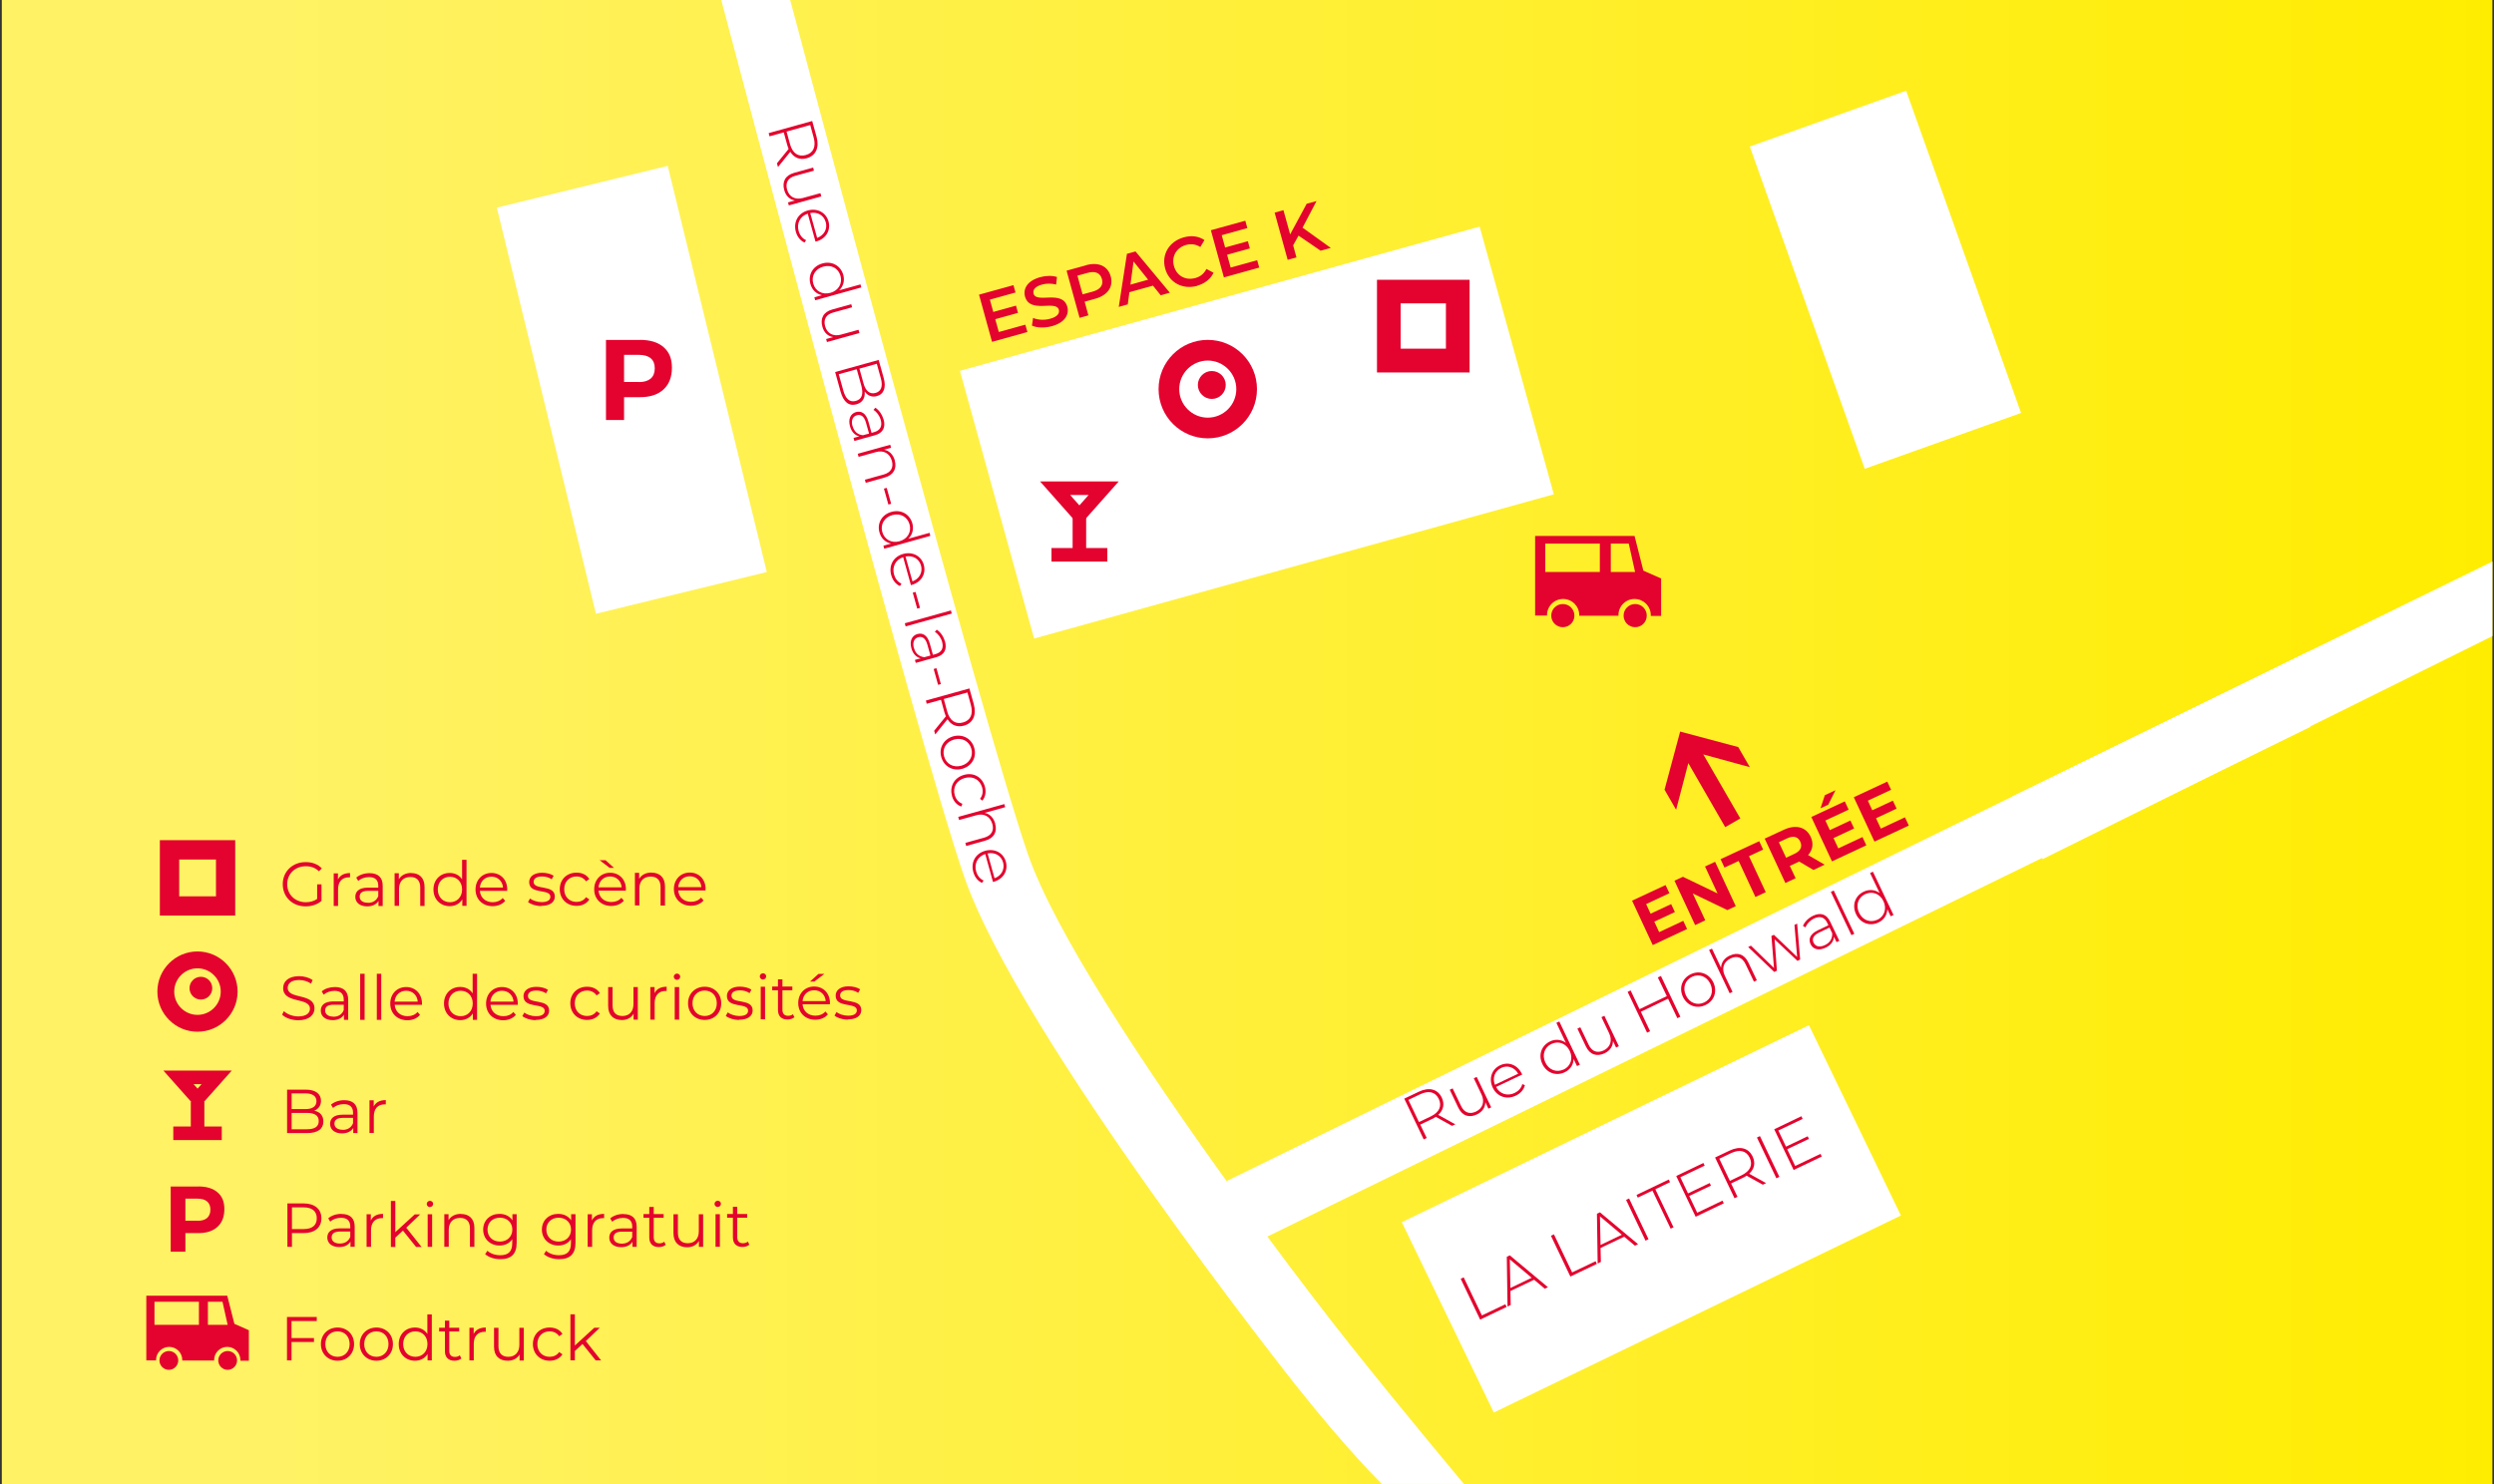 <svg width="729" height="434" viewBox="0 0 729 434" fill="none" xmlns="http://www.w3.org/2000/svg">
<rect x="0" y="0" width="729" height="434" fill="#333333" stroke="none"/>
<g clip-path="url(#clip0_280_55)">
<path d="M728.529 0H0.529V434H728.529V0Z" fill="url(#paint0_linear_280_55)"/>
<path d="M557.168 26.523L511.468 42.848L545.061 137.067L590.761 120.743L557.168 26.523Z" fill="white"/>
<path d="M195.178 48.498L145.222 60.706L174.187 179.456L224.143 167.248L195.178 48.498Z" fill="white"/>
<path d="M528.753 299.749L409.754 357.355L436.642 413.003L555.641 355.397L528.753 299.749Z" fill="white"/>
<path d="M370.406 361.571L675.293 212.539V190.251L358.532 345.331C334.603 312.095 308.286 272.418 300.461 249.737C286.895 210.453 231.513 2.087 230.969 0H210.817C213.113 8.589 267.981 216.229 281.789 256.209C297.953 302.993 378.02 404.121 378.836 405.119C394.214 424.474 403.248 433.153 403.913 433.879H427.903C427.752 433.698 409.261 411.621 394.335 392.811C388.504 385.462 380.014 374.454 370.466 361.571" fill="white"/>
<path d="M186.797 111.683H182.416V103.76H186.797C188.277 103.76 189.426 104.092 190.211 104.758C190.997 105.423 191.389 106.391 191.389 107.691C191.389 108.991 190.997 109.989 190.211 110.685C189.426 111.35 188.277 111.713 186.797 111.713M187.069 99.405H177.129V122.812H182.416V116.129H187.069C190.03 116.129 192.326 115.372 193.958 113.86C195.589 112.348 196.405 110.231 196.405 107.51C196.405 104.788 195.589 102.913 193.958 101.491C192.326 100.07 190.03 99.374 187.039 99.374" fill="#E4032E"/>
<path d="M385.996 73.306L388.987 72.49L380.739 66.562L384.818 58.79L381.948 59.576L377.113 68.528L375.149 61.451L372.581 62.177L376.388 75.967L378.956 75.272L377.99 71.734L379.561 68.891L386.026 73.306H385.996ZM359.74 78.296L358.683 74.486L365.33 72.641L364.756 70.524L358.109 72.369L357.112 68.77L364.605 66.683L364.001 64.536L353.939 67.318L357.746 81.109L368.079 78.236L367.475 76.088L359.71 78.236L359.74 78.296ZM349.891 83.558C352.157 82.923 353.849 81.592 354.725 79.748L352.64 78.629C351.945 80.02 350.858 80.897 349.407 81.29C346.537 82.076 343.939 80.655 343.153 77.812C342.368 74.969 343.878 72.399 346.718 71.613C348.169 71.219 349.528 71.401 350.858 72.217L352.066 70.191C350.374 69.042 348.229 68.77 345.993 69.405C341.763 70.584 339.437 74.425 340.585 78.538C341.733 82.651 345.691 84.737 349.921 83.588M330.433 83.195L331.34 76.451L335.6 81.774L330.433 83.225V83.195ZM339.286 86.34L341.945 85.584L331.914 73.518L329.406 74.213L327.019 89.727L329.648 89.002L330.131 85.433L337.02 83.528L339.286 86.34ZM319.435 85.252L316.444 86.068L314.933 80.594L317.925 79.778C320.16 79.143 321.611 79.838 322.094 81.562C322.578 83.286 321.701 84.617 319.435 85.252ZM317.441 77.57L311.761 79.143L315.568 92.933L318.136 92.207L317.048 88.215L320.16 87.338C323.786 86.34 325.508 83.83 324.662 80.806C323.816 77.752 321.067 76.542 317.441 77.54M307.531 95.352C311.308 94.294 312.577 91.935 311.973 89.697C310.583 84.647 302.939 88.82 302.123 85.887C301.821 84.828 302.485 83.77 304.6 83.195C305.809 82.862 307.259 82.832 308.709 83.195L308.951 80.987C307.531 80.534 305.688 80.594 304.026 81.048C300.25 82.106 299.011 84.465 299.615 86.703C301.035 91.814 308.679 87.611 309.495 90.574C309.767 91.602 309.102 92.631 306.927 93.205C305.235 93.689 303.301 93.538 301.972 92.963L301.639 95.201C303.059 95.867 305.386 95.957 307.531 95.352ZM291.971 97.137L290.914 93.326L297.561 91.481L296.986 89.365L290.339 91.209L289.342 87.611L296.835 85.524L296.231 83.377L286.17 86.159L289.977 99.949L300.31 97.076L299.706 94.929L291.941 97.076L291.971 97.137Z" fill="#E4032E"/>
<path d="M524.738 340.916L522.411 336.017L528.756 332.992L528.394 332.236L522.049 335.261L519.813 330.543L526.913 327.156L526.55 326.369L518.604 330.18L524.284 342.095L532.503 338.164L532.14 337.377L524.798 340.886L524.738 340.916ZM519.239 344.515L520.115 344.091L514.435 332.176L513.559 332.599L519.239 344.515ZM505.643 345.271L502.561 338.799L505.975 337.166C508.543 335.956 510.447 336.47 511.444 338.527C512.41 340.583 511.625 342.398 509.057 343.638L505.643 345.271ZM516.248 345.936L511.293 343.184C512.803 341.823 513.196 340.009 512.29 338.134C511.081 335.623 508.573 334.988 505.582 336.41L501.322 338.436L507.002 350.351L507.878 349.928L506.005 346.027L509.419 344.394C509.842 344.212 510.175 344 510.537 343.759L515.281 346.39L516.278 345.906L516.248 345.936ZM496.095 354.585L493.769 349.686L500.113 346.662L499.751 345.906L493.406 348.93L491.17 344.212L498.27 340.825L497.908 340.039L489.962 343.849L495.642 355.764L503.86 351.833L503.497 351.047L496.155 354.555L496.095 354.585ZM488.3 359.273L489.176 358.849L483.858 347.72L488.149 345.664L487.786 344.877L478.36 349.383L478.722 350.17L483.012 348.113L488.33 359.242L488.3 359.273ZM480.988 362.75L481.864 362.327L476.184 350.412L475.308 350.835L480.988 362.75ZM467.845 364.021L467.664 355.644L474.069 361.027L467.815 364.021H467.845ZM477.876 364.232L478.813 363.779L467.664 354.464L466.788 354.887L466.999 369.434L467.936 368.98L467.845 364.898L474.764 361.601L477.906 364.232H477.876ZM459.023 373.244L466.757 369.555L466.395 368.768L459.536 372.035L454.219 360.906L453.343 361.329L459.023 373.244ZM441.499 376.601L441.318 368.224L447.723 373.607L441.469 376.601H441.499ZM451.53 376.813L452.466 376.359L441.318 367.045L440.441 367.468L440.653 382.014L441.589 381.561L441.499 377.478L448.418 374.182L451.56 376.813H451.53ZM432.676 385.825L440.381 382.135L440.018 381.349L433.16 384.615L427.842 373.486L426.966 373.91L432.646 385.825H432.676Z" fill="#E4032E"/>
<path d="M548.758 268.91C546.703 269.878 544.467 269.092 543.41 266.884C542.352 264.646 543.138 262.408 545.192 261.44C547.247 260.473 549.483 261.259 550.54 263.497C551.598 265.735 550.782 267.973 548.758 268.94M546.643 255.301L549.422 261.108C548.063 260.11 546.371 259.958 544.769 260.715C542.262 261.894 541.265 264.646 542.534 267.307C543.803 269.969 546.582 270.906 549.06 269.727C550.661 268.971 551.628 267.549 551.658 265.825L552.655 267.912L553.471 267.519L547.458 254.878L546.612 255.271L546.643 255.301ZM541.174 273.416L542.02 273.023L536.007 260.382L535.161 260.775L541.174 273.416ZM533.469 276.319C531.898 277.075 530.66 276.773 530.116 275.624C529.632 274.596 529.904 273.537 531.747 272.66L534.769 271.208L535.554 272.872C535.645 274.384 534.95 275.594 533.469 276.319ZM529.965 267.761C528.575 268.426 527.517 269.515 527.004 270.725L527.729 271.148C528.152 270.12 529.028 269.152 530.267 268.547C531.989 267.731 533.318 268.184 534.104 269.817L534.436 270.543L531.385 271.995C528.907 273.174 528.605 274.716 529.24 276.077C529.965 277.589 531.657 278.043 533.651 277.075C535.192 276.35 535.977 275.2 536.068 273.9L536.823 275.473L537.639 275.079L534.95 269.454C533.892 267.247 532.14 266.733 529.965 267.761ZM524.526 270.452L525.312 279.797L518.514 273.325L517.788 273.658L518.544 283.033L511.806 276.501L510.99 276.894L518.604 284.182L519.39 283.819L518.725 274.656L525.402 280.946L526.188 280.553L525.312 270.059L524.526 270.422V270.452ZM505.643 279.374C503.981 280.16 503.105 281.46 503.074 282.972L500.416 277.378L499.57 277.771L505.582 290.412L506.428 290.019L504.162 285.271C503.165 283.154 503.8 281.218 505.884 280.221C507.697 279.343 509.268 279.888 510.235 281.914L512.682 287.025L513.528 286.632L511.051 281.43C509.872 278.95 507.818 278.345 505.643 279.404M498.15 293.103C496.095 294.071 493.859 293.285 492.802 291.047C491.744 288.809 492.56 286.571 494.584 285.604C496.639 284.636 498.875 285.422 499.932 287.66C500.99 289.898 500.174 292.136 498.15 293.103ZM498.512 293.86C501.08 292.65 502.047 289.868 500.808 287.237C499.539 284.606 496.76 283.638 494.222 284.847C491.684 286.057 490.687 288.839 491.926 291.47C493.194 294.101 495.974 295.069 498.512 293.86ZM484.584 285.785L487.212 291.259L479.236 295.069L476.637 289.595L475.761 290.019L481.441 301.934L482.318 301.511L479.629 295.825L487.575 292.015L490.294 297.7L491.17 297.277L485.49 285.362L484.614 285.785H484.584ZM468.087 297.368L470.353 302.116C471.35 304.232 470.746 306.168 468.752 307.136C466.909 308.013 465.307 307.468 464.371 305.472L461.923 300.362L461.077 300.755L463.555 305.956C464.733 308.436 466.788 309.011 469.054 307.952C470.625 307.196 471.471 305.896 471.471 304.384L472.377 306.289L473.193 305.896L468.963 297.005L468.117 297.398L468.087 297.368ZM457.059 312.7C455.004 313.668 452.769 312.882 451.711 310.674C450.654 308.436 451.469 306.198 453.494 305.23C455.548 304.263 457.784 305.049 458.841 307.287C459.899 309.525 459.083 311.763 457.059 312.73M454.944 299.091L457.693 304.898C456.334 303.9 454.642 303.749 453.071 304.505C450.563 305.714 449.566 308.436 450.835 311.097C452.104 313.759 454.883 314.696 457.361 313.517C458.962 312.761 459.929 311.339 459.959 309.616L460.956 311.702L461.802 311.309L455.79 298.668L454.944 299.061V299.091ZM438.78 312.247C440.653 311.339 442.707 312.065 443.765 313.94L436.967 317.176C436.181 315.18 436.906 313.154 438.81 312.247M444.822 313.94C443.553 311.309 440.895 310.311 438.447 311.491C436.03 312.64 435.093 315.392 436.332 318.023C437.601 320.654 440.381 321.622 443.07 320.351C444.43 319.716 445.396 318.628 445.729 317.297L444.973 316.964C444.701 318.113 443.855 319.021 442.738 319.565C440.623 320.563 438.387 319.898 437.299 317.811L444.943 314.182C444.943 314.182 444.883 314.001 444.853 313.94M430.773 315.24L433.039 319.988C434.036 322.105 433.432 324.041 431.438 325.009C429.595 325.886 427.993 325.341 427.057 323.345L424.609 318.234L423.763 318.628L426.241 323.829C427.419 326.309 429.474 326.914 431.74 325.825C433.311 325.069 434.157 323.769 434.157 322.257L435.063 324.162L435.879 323.769L431.649 314.878L430.803 315.271L430.773 315.24ZM414.76 328.063L411.678 321.591L415.092 319.958C417.66 318.749 419.564 319.263 420.561 321.319C421.528 323.376 420.742 325.22 418.204 326.43L414.79 328.063H414.76ZM425.365 328.728L420.41 325.976C421.92 324.615 422.313 322.801 421.437 320.926C420.228 318.416 417.721 317.781 414.729 319.202L410.469 321.228L416.149 333.144L417.026 332.72L415.152 328.819L418.567 327.186C418.99 327.005 419.322 326.793 419.684 326.551L424.428 329.182L425.425 328.728H425.365Z" fill="#E4032E"/>
<path d="M293.21 252.156C293.754 254.182 292.696 256.088 290.702 256.783L288.678 249.525C290.793 249.102 292.666 250.16 293.21 252.186M290.491 257.811C293.3 257.025 294.72 254.575 294.026 251.975C293.3 249.374 290.762 247.983 287.953 248.769C285.143 249.555 283.692 252.126 284.508 254.999C284.901 256.42 285.807 257.6 287.046 258.144L287.499 257.448C286.412 256.965 285.656 255.967 285.324 254.787C284.69 252.519 285.777 250.432 287.983 249.707L290.249 257.872C290.249 257.872 290.43 257.842 290.491 257.811ZM290.914 240.846C290.43 239.092 289.312 237.973 287.832 237.67L293.814 236.007L293.572 235.1L280.097 238.85L280.339 239.757L285.384 238.366C287.62 237.731 289.433 238.698 290.068 240.936C290.611 242.872 289.796 244.323 287.65 244.928L282.182 246.44L282.423 247.348L287.953 245.805C290.611 245.08 291.548 243.144 290.883 240.846M278.254 232.711C278.677 234.223 279.644 235.372 281.003 235.826L281.306 235.009C280.157 234.586 279.402 233.648 279.07 232.469C278.435 230.231 279.583 228.144 282 227.479C284.387 226.813 286.442 227.993 287.076 230.231C287.409 231.41 287.227 232.59 286.472 233.557L287.137 234.102C288.073 232.983 288.285 231.531 287.892 230.019C287.137 227.237 284.599 225.755 281.759 226.572C278.949 227.358 277.499 229.928 278.284 232.711M275.958 221.158C275.353 218.981 276.502 216.894 278.888 216.229C281.275 215.564 283.33 216.773 283.934 218.951C284.538 221.128 283.36 223.215 281.003 223.88C278.617 224.545 276.562 223.336 275.958 221.158ZM275.142 221.37C275.897 224.092 278.465 225.543 281.275 224.787C284.085 224.001 285.535 221.43 284.78 218.709C284.025 215.987 281.457 214.535 278.647 215.291C275.837 216.078 274.387 218.648 275.142 221.37ZM275.867 204.374L282.786 202.469L283.783 206.098C284.538 208.82 283.692 210.634 281.487 211.239C279.311 211.844 277.619 210.755 276.864 208.003L275.867 204.374ZM273.39 214.717L276.955 210.301C278.042 212.025 279.734 212.721 281.759 212.176C284.448 211.42 285.505 209.062 284.629 205.856L283.36 201.289L270.64 204.828L270.882 205.765L275.051 204.616L276.048 208.245C276.169 208.668 276.32 209.062 276.471 209.455L273.057 213.658L273.359 214.717H273.39ZM272.906 195.574L274.205 200.231L275.021 200.019L273.722 195.362L272.906 195.604V195.574ZM267.135 189.525C266.682 187.862 267.166 186.683 268.404 186.32C269.492 186.017 270.489 186.471 271.063 188.437L271.97 191.673L270.187 192.156C268.676 191.975 267.589 191.098 267.166 189.495M276.199 187.529C275.776 186.048 274.9 184.808 273.813 184.112L273.269 184.747C274.205 185.322 275.021 186.38 275.384 187.681C275.897 189.525 275.202 190.765 273.45 191.249L272.695 191.461L271.788 188.195C271.063 185.564 269.583 184.989 268.163 185.382C266.561 185.836 265.806 187.408 266.41 189.556C266.863 191.219 267.86 192.187 269.129 192.489L267.437 192.943L267.679 193.82L273.692 192.156C276.048 191.491 276.864 189.858 276.23 187.529M264.477 182.237L264.718 183.144L278.194 179.394L277.952 178.487L264.477 182.237ZM266.803 173.285L268.102 177.943L268.918 177.731L267.619 173.074L266.803 173.285ZM269.22 165.362C269.764 167.388 268.706 169.263 266.712 169.989L264.688 162.731C266.803 162.308 268.676 163.366 269.22 165.392M266.501 171.017C269.311 170.231 270.731 167.781 270.036 165.181C269.311 162.58 266.773 161.189 263.963 161.975C261.153 162.761 259.703 165.332 260.519 168.205C260.911 169.626 261.818 170.806 263.056 171.35L263.51 170.654C262.422 170.171 261.667 169.173 261.334 167.993C260.7 165.725 261.787 163.638 263.993 162.913L266.259 171.078C266.259 171.078 266.44 171.078 266.531 171.017M257.89 155.534C257.286 153.356 258.464 151.269 260.821 150.604C263.208 149.939 265.262 151.149 265.866 153.326C266.471 155.503 265.322 157.59 262.936 158.255C260.549 158.921 258.494 157.711 257.89 155.534ZM271.667 155.806L265.474 157.53C266.712 156.38 267.135 154.717 266.682 153.023C265.927 150.362 263.419 148.88 260.579 149.667C257.739 150.453 256.319 153.023 257.074 155.685C257.558 157.409 258.796 158.588 260.458 158.921L258.222 159.556L258.464 160.433L271.939 156.683L271.698 155.775L271.667 155.806ZM258.373 142.862L259.673 147.519L260.488 147.308L259.189 142.651L258.373 142.862ZM261.576 134.667C261.062 132.852 259.914 131.764 258.404 131.491L260.458 130.917L260.216 130.04L250.729 132.671L250.971 133.578L256.017 132.187C258.252 131.552 260.065 132.52 260.7 134.757C261.244 136.693 260.428 138.145 258.283 138.749L252.814 140.261L253.056 141.169L258.585 139.626C261.244 138.901 262.18 136.965 261.546 134.667M249.188 124.596C248.735 122.933 249.219 121.753 250.457 121.421C251.545 121.118 252.542 121.572 253.116 123.538L254.023 126.774L252.24 127.257C250.729 127.106 249.672 126.199 249.219 124.596M258.252 122.63C257.829 121.149 256.953 119.909 255.866 119.213L255.322 119.848C256.258 120.423 257.074 121.481 257.437 122.782C257.95 124.626 257.286 125.866 255.503 126.35L254.748 126.562L253.841 123.296C253.116 120.665 251.636 120.09 250.216 120.483C248.614 120.937 247.859 122.54 248.463 124.657C248.916 126.32 249.913 127.288 251.182 127.59L249.49 128.044L249.732 128.921L255.745 127.257C258.101 126.622 258.917 124.959 258.283 122.63M246.499 114.163L245.17 109.415L250.427 107.963L251.757 112.711C252.421 115.161 251.998 116.703 250.185 117.217C248.342 117.731 247.194 116.612 246.499 114.193M257.497 110.715C258.101 112.923 257.588 114.435 255.926 114.889C254.234 115.342 253.026 114.314 252.421 112.137L251.213 107.782L256.289 106.36L257.497 110.715ZM252.784 114.495C253.569 115.645 254.778 116.219 256.289 115.826C258.404 115.251 259.068 113.256 258.313 110.534L256.832 105.241L244.112 108.78L245.684 114.465C246.56 117.61 248.191 118.82 250.336 118.215C252.089 117.731 252.905 116.431 252.754 114.526M250.88 96.441L245.835 97.832C243.599 98.467 241.786 97.53 241.182 95.383C240.638 93.387 241.454 91.935 243.599 91.361L249.068 89.848L248.826 88.941L243.297 90.484C240.638 91.209 239.701 93.145 240.396 95.564C240.849 97.227 241.997 98.316 243.508 98.558L241.484 99.133L241.726 100.01L251.213 97.379L250.971 96.471L250.88 96.441ZM237.707 82.893C237.103 80.715 238.251 78.629 240.638 77.963C243.025 77.298 245.079 78.478 245.684 80.685C246.288 82.862 245.109 84.949 242.753 85.615C240.366 86.28 238.311 85.1 237.707 82.893ZM251.485 83.165L245.291 84.889C246.499 83.74 246.953 82.076 246.499 80.383C245.744 77.721 243.236 76.24 240.396 77.026C237.556 77.812 236.136 80.383 236.891 83.044C237.375 84.768 238.583 85.947 240.275 86.31L238.039 86.915L238.281 87.792L251.757 84.042L251.515 83.135L251.485 83.165ZM241.363 64.929C241.937 66.955 240.849 68.83 238.855 69.556L236.831 62.298C238.946 61.875 240.819 62.933 241.363 64.959M238.644 70.584C241.454 69.798 242.874 67.349 242.179 64.748C241.454 62.147 238.916 60.756 236.106 61.542C233.296 62.328 231.846 64.899 232.631 67.772C233.024 69.193 233.93 70.373 235.169 70.917L235.622 70.222C234.535 69.738 233.779 68.74 233.447 67.56C232.812 65.292 233.87 63.205 236.106 62.48L238.372 70.645C238.372 70.645 238.553 70.615 238.614 70.584M239.762 56.492L234.716 57.883C232.45 58.518 230.667 57.58 230.063 55.433C229.519 53.468 230.305 51.986 232.45 51.411L237.919 49.899L237.677 48.992L232.148 50.534C229.489 51.26 228.552 53.195 229.247 55.615C229.7 57.278 230.849 58.367 232.359 58.609L230.335 59.183L230.577 60.06L240.064 57.429L239.822 56.522L239.762 56.492ZM229.912 38.468L236.831 36.562L237.828 40.191C238.583 42.913 237.737 44.728 235.532 45.333C233.356 45.937 231.664 44.849 230.909 42.097L229.912 38.468ZM227.434 48.81L231 44.395C232.087 46.119 233.779 46.844 235.804 46.27C238.493 45.514 239.55 43.155 238.674 39.949L237.405 35.383L224.685 38.921L224.927 39.859L229.096 38.709L230.093 42.339C230.214 42.792 230.365 43.155 230.516 43.548L227.102 47.752L227.404 48.81H227.434Z" fill="#E4032E"/>
<path d="M549.755 242.237L548.365 239.243L554.377 236.43L553.29 234.102L547.277 236.914L545.978 234.102L552.776 230.926L551.658 228.537L541.869 233.104L547.912 246.078L557.943 241.39L556.825 238.971L549.785 242.267L549.755 242.237ZM537.337 248.043L535.947 245.049L541.959 242.237L540.872 239.908L534.859 242.721L533.56 239.908L540.358 236.733L539.24 234.313L529.451 238.88L535.494 251.854L545.525 247.166L544.407 244.747L537.367 248.043H537.337ZM536.521 231.047L533.409 232.499L532.14 236.34L534.406 235.281L536.521 231.047ZM526.218 246.108C526.883 247.529 526.339 248.799 524.526 249.646L522.079 250.795L519.964 246.259L522.411 245.11C524.254 244.263 525.553 244.656 526.218 246.078M533.349 252.821L528.514 250.009C529.874 248.497 530.176 246.622 529.27 244.686C527.91 241.783 524.919 240.997 521.444 242.6L515.825 245.2L521.867 258.174L524.858 256.783L523.167 253.184L525.765 251.975L525.916 251.914L530.085 254.364L533.288 252.852L533.349 252.821ZM513.136 262.257L516.127 260.866L511.232 250.342L515.371 248.406L514.223 245.957L502.923 251.219L504.071 253.668L508.211 251.733L513.105 262.257H513.136ZM498.391 253.366L502.047 261.229L491.926 256.36L489.448 257.509L495.491 270.483L498.452 269.092L494.796 261.229L504.917 266.098L507.365 264.948L501.322 251.975L498.361 253.366H498.391ZM484.946 272.479L483.556 269.485L489.569 266.672L488.481 264.344L482.469 267.156L481.169 264.344L487.968 261.168L486.85 258.779L477.06 263.346L483.103 276.319L493.134 271.632L492.016 269.243L484.976 272.539L484.946 272.479Z" fill="#E4032E"/>
<path d="M477.937 167.237H470.836V158.951H476.094L477.937 167.237ZM467.634 167.237H451.681V158.951H467.634V167.237ZM485.55 180.12V169.142L480.354 166.844L477.786 156.713H448.72V179.969H452.194C452.194 179.969 452.194 179.878 452.194 179.848C452.194 177.247 454.309 175.13 456.908 175.13C459.506 175.13 461.621 177.247 461.621 179.848C461.621 179.908 461.621 179.969 461.621 180.029H473.072C473.072 180.029 473.072 179.908 473.072 179.848C473.072 177.247 475.187 175.13 477.786 175.13C480.384 175.13 482.529 177.247 482.529 179.848C482.529 179.939 482.529 180.029 482.529 180.09H485.55V180.12Z" fill="#E4032E"/>
<path d="M456.817 183.386C458.69 183.386 460.201 181.874 460.201 179.999C460.201 178.124 458.69 176.612 456.817 176.612C454.944 176.612 453.433 178.124 453.433 179.999C453.433 181.874 454.944 183.386 456.817 183.386Z" fill="#E4032E"/>
<path d="M477.967 183.386C479.84 183.386 481.351 181.874 481.351 179.999C481.351 178.124 479.84 176.612 477.967 176.612C476.094 176.612 474.583 178.124 474.583 179.999C474.583 181.874 476.094 183.386 477.967 183.386Z" fill="#E4032E"/>
<path d="M57.754 356.914H54.189V350.472H57.754C58.963 350.472 59.899 350.744 60.534 351.289C61.168 351.833 61.501 352.619 61.501 353.678C61.501 354.736 61.168 355.553 60.534 356.127C59.899 356.672 58.963 356.944 57.754 356.944M57.966 346.934H49.898V365.986H54.189V360.543H57.966C60.383 360.543 62.256 359.938 63.585 358.698C64.915 357.488 65.579 355.765 65.579 353.527C65.579 351.289 64.915 349.777 63.585 348.627C62.256 347.478 60.383 346.904 57.966 346.904" fill="#E4032E"/>
<path d="M64.522 289.928C64.522 293.678 61.47 296.733 57.724 296.733C53.977 296.733 50.926 293.678 50.926 289.928C50.926 286.178 53.977 283.124 57.724 283.124C61.47 283.124 64.522 286.178 64.522 289.928ZM69.447 289.928C69.447 283.456 64.19 278.194 57.724 278.194C51.258 278.194 46.001 283.456 46.001 289.928C46.001 296.4 51.258 301.662 57.724 301.662C64.19 301.662 69.447 296.4 69.447 289.928Z" fill="#E4032E"/>
<path d="M58.721 292.257C60.564 292.257 62.044 290.775 62.044 288.93C62.044 287.085 60.564 285.604 58.721 285.604C56.878 285.604 55.397 287.085 55.397 288.93C55.397 290.775 56.878 292.257 58.721 292.257Z" fill="#E4032E"/>
<path d="M63.132 262.075H52.376V251.309H63.132V262.075ZM68.752 245.654H46.726V267.7H68.752V245.654Z" fill="#E4032E"/>
<path d="M64.825 329.378V333.341H50.654V329.378H64.825Z" fill="#E4032E"/>
<path d="M59.734 322.166V332.054H55.774V322.166H59.734Z" fill="#E4032E"/>
<path d="M67.752 313.017L59.234 322.606L57.753 324.269L47.756 313.017H67.752ZM57.753 318.306L58.933 316.98H56.576L57.753 318.306Z" fill="#E4032E"/>
<path d="M66.546 387.367H60.776V380.623H65.036L66.546 387.367ZM58.147 387.367H45.155V380.623H58.147V387.367ZM72.74 397.861V388.94L68.51 387.065L66.425 378.839H42.768V397.77H45.608C45.608 397.77 45.608 397.71 45.608 397.649C45.608 395.532 47.33 393.809 49.445 393.809C51.56 393.809 53.282 395.532 53.282 397.649C53.282 397.71 53.282 397.74 53.282 397.801H62.588C62.588 397.801 62.588 397.71 62.588 397.649C62.588 395.532 64.311 393.809 66.425 393.809C68.54 393.809 70.263 395.532 70.263 397.649C70.263 397.71 70.263 397.801 70.263 397.861H72.74Z" fill="#E4032E"/>
<path d="M49.355 400.522C50.865 400.522 52.104 399.282 52.104 397.77C52.104 396.258 50.865 395.018 49.355 395.018C47.844 395.018 46.605 396.258 46.605 397.77C46.605 399.282 47.844 400.522 49.355 400.522Z" fill="#E4032E"/>
<path d="M66.546 400.522C68.057 400.522 69.296 399.282 69.296 397.77C69.296 396.258 68.057 395.018 66.546 395.018C65.036 395.018 63.797 396.258 63.797 397.77C63.797 399.282 65.036 400.522 66.546 400.522Z" fill="#E4032E"/>
<path d="M491.11 213.9L486.547 230.896L489.931 236.763L493.497 223.124L504.283 241.844L508.694 239.303L497.878 220.584L511.474 224.303L508.09 218.437L491.11 213.9Z" fill="#E4032E"/>
<path d="M174.137 397.77H175.709L171.237 392.115L175.316 388.214H173.714L168.034 393.416V384.283H166.735V397.74H168.034V395.018L170.27 392.962L174.107 397.74L174.137 397.77ZM160.662 397.861C162.263 397.861 163.623 397.196 164.409 395.986L163.442 395.321C162.777 396.289 161.78 396.712 160.662 396.712C158.577 396.712 157.067 395.23 157.067 392.992C157.067 390.754 158.577 389.272 160.662 389.272C161.78 389.272 162.777 389.726 163.442 390.694L164.409 390.028C163.653 388.789 162.294 388.153 160.662 388.153C157.822 388.153 155.767 390.149 155.767 392.992C155.767 395.835 157.822 397.861 160.662 397.861ZM151.809 388.214V393.234C151.809 395.411 150.541 396.712 148.577 396.712C146.764 396.712 145.706 395.684 145.706 393.657V388.244H144.407V393.778C144.407 396.53 146.008 397.861 148.426 397.861C149.936 397.861 151.175 397.196 151.87 396.047V397.801H153.109V388.244H151.809V388.214ZM138.455 390.089V388.214H137.216V397.77H138.485V392.901C138.485 390.664 139.694 389.393 141.688 389.393C141.779 389.393 141.899 389.393 141.99 389.393V388.153C140.238 388.153 139.029 388.819 138.425 390.089M134.406 396.258C134.044 396.591 133.53 396.742 132.986 396.742C131.929 396.742 131.325 396.137 131.325 394.988V389.303H134.225V388.214H131.325V386.127H130.056V388.214H128.364V389.303H130.056V395.079C130.056 396.833 131.053 397.861 132.835 397.861C133.591 397.861 134.346 397.649 134.86 397.196L134.406 396.258ZM121.414 396.712C119.39 396.712 117.849 395.23 117.849 392.992C117.849 390.754 119.36 389.272 121.414 389.272C123.469 389.272 124.949 390.754 124.949 392.992C124.949 395.23 123.439 396.712 121.414 396.712ZM124.919 384.313V390.028C124.134 388.789 122.804 388.153 121.294 388.153C118.574 388.153 116.55 390.119 116.55 392.992C116.55 395.865 118.574 397.861 121.294 397.861C122.865 397.861 124.194 397.166 124.98 395.895V397.77H126.218V384.313H124.919ZM110.024 396.712C108 396.712 106.459 395.23 106.459 392.992C106.459 390.754 107.969 389.272 110.024 389.272C112.078 389.272 113.559 390.754 113.559 392.992C113.559 395.23 112.048 396.712 110.024 396.712ZM110.024 397.861C112.804 397.861 114.858 395.835 114.858 392.992C114.858 390.149 112.804 388.153 110.024 388.153C107.244 388.153 105.159 390.18 105.159 392.992C105.159 395.805 107.214 397.861 110.024 397.861ZM98.663 396.712C96.639 396.712 95.098 395.23 95.098 392.992C95.098 390.754 96.609 389.272 98.663 389.272C100.718 389.272 102.199 390.754 102.199 392.992C102.199 395.23 100.688 396.712 98.663 396.712ZM98.663 397.861C101.473 397.861 103.498 395.835 103.498 392.992C103.498 390.149 101.443 388.153 98.663 388.153C95.884 388.153 93.799 390.18 93.799 392.992C93.799 395.805 95.854 397.861 98.663 397.861ZM92.591 385.069H83.889V397.77H85.218V392.387H91.775V391.238H85.218V386.248H92.591V385.069Z" fill="#E4032E"/>
<path d="M218.582 363.023C218.219 363.355 217.706 363.506 217.162 363.506C216.104 363.506 215.5 362.902 215.5 361.752V356.037H218.401V354.948H215.5V352.861H214.231V354.948H212.539V356.037H214.231V361.813C214.231 363.567 215.228 364.595 217.011 364.595C217.766 364.595 218.521 364.383 219.035 363.93L218.582 362.992V363.023ZM209.155 364.535H210.424V355.008H209.155V364.535ZM209.79 352.892C210.333 352.892 210.726 352.468 210.726 351.954C210.726 351.47 210.303 351.077 209.79 351.077C209.276 351.077 208.853 351.5 208.853 351.984C208.853 352.468 209.276 352.922 209.79 352.922M204.261 355.008V360.029C204.261 362.206 203.022 363.506 201.028 363.506C199.215 363.506 198.157 362.478 198.157 360.452V355.039H196.858V360.573C196.858 363.325 198.459 364.686 200.877 364.686C202.387 364.686 203.626 364.021 204.291 362.841V364.565H205.53V355.039H204.261V355.008ZM194.169 363.053C193.807 363.385 193.293 363.537 192.749 363.537C191.692 363.537 191.087 362.932 191.087 361.783V356.067H193.988V354.978H191.087V352.892H189.788V354.978H188.096V356.067H189.788V361.843C189.788 363.597 190.785 364.625 192.568 364.625C193.323 364.625 194.079 364.414 194.592 363.96L194.139 363.023L194.169 363.053ZM181.782 363.627C180.271 363.627 179.364 362.932 179.364 361.843C179.364 360.845 179.969 360.119 181.812 360.119H184.803V361.692C184.289 362.932 183.232 363.627 181.782 363.627ZM182.235 354.948C180.724 354.948 179.304 355.432 178.367 356.248L178.941 357.216C179.727 356.521 180.875 356.097 182.114 356.097C183.896 356.097 184.803 356.974 184.803 358.607V359.182H181.782C179.032 359.182 178.095 360.422 178.095 361.873C178.095 363.537 179.425 364.656 181.57 364.656C183.141 364.656 184.259 364.051 184.863 363.083V364.565H186.102V358.668C186.102 356.188 184.712 354.978 182.235 354.978M173.02 356.914V355.039H171.781V364.565H173.08V359.696C173.08 357.428 174.288 356.158 176.283 356.158C176.373 356.158 176.494 356.158 176.585 356.158V354.918C174.832 354.918 173.624 355.583 173.02 356.853M163.291 363.023C161.176 363.023 159.695 361.601 159.695 359.514C159.695 357.428 161.206 356.037 163.291 356.037C165.375 356.037 166.916 357.458 166.916 359.514C166.916 361.571 165.406 363.023 163.291 363.023ZM166.947 354.978V356.823C166.161 355.583 164.771 354.918 163.17 354.918C160.451 354.918 158.396 356.793 158.396 359.514C158.396 362.236 160.451 364.172 163.17 364.172C164.741 364.172 166.101 363.537 166.886 362.327V363.537C166.886 365.895 165.768 367.014 163.381 367.014C161.901 367.014 160.541 366.531 159.635 365.714L159 366.682C159.997 367.619 161.689 368.164 163.442 368.164C166.584 368.164 168.216 366.682 168.216 363.385V355.008H166.977L166.947 354.978ZM146.129 363.023C144.014 363.023 142.504 361.601 142.504 359.514C142.504 357.428 144.014 356.037 146.129 356.037C148.244 356.037 149.755 357.458 149.755 359.514C149.755 361.571 148.244 363.023 146.129 363.023ZM149.785 354.978V356.823C149 355.583 147.61 354.918 146.008 354.918C143.289 354.918 141.235 356.793 141.235 359.514C141.235 362.236 143.289 364.172 146.008 364.172C147.58 364.172 148.939 363.537 149.725 362.327V363.537C149.725 365.895 148.607 367.014 146.22 367.014C144.739 367.014 143.38 366.531 142.473 365.714L141.809 366.682C142.806 367.619 144.498 368.164 146.25 368.164C149.392 368.164 151.024 366.682 151.024 363.385V355.008H149.785V354.978ZM134.739 354.918C133.077 354.918 131.808 355.583 131.113 356.762V355.008H129.874V364.535H131.174V359.545C131.174 357.367 132.473 356.097 134.497 356.097C136.31 356.097 137.367 357.125 137.367 359.152V364.565H138.667V359.031C138.667 356.279 137.065 354.948 134.739 354.948M125.01 364.565H126.309V355.039H125.01V364.565ZM125.675 352.922C126.218 352.922 126.611 352.498 126.611 351.984C126.611 351.5 126.188 351.107 125.675 351.107C125.161 351.107 124.738 351.531 124.738 352.015C124.738 352.498 125.161 352.952 125.675 352.952M123.227 364.595L118.756 358.97L122.835 355.069H121.233L115.553 360.271V351.138H114.254V364.595H115.553V361.873L117.789 359.817L121.626 364.595H123.227ZM108.392 356.914V355.039H107.154V364.565H108.453V359.696C108.453 357.428 109.661 356.158 111.655 356.158C111.746 356.158 111.867 356.158 111.958 356.158V354.918C110.205 354.918 108.997 355.583 108.392 356.853M99.358 363.597C97.848 363.597 96.941 362.902 96.941 361.813C96.941 360.815 97.546 360.089 99.389 360.089H102.38V361.662C101.866 362.902 100.809 363.597 99.358 363.597ZM99.812 354.918C98.301 354.918 96.881 355.402 95.944 356.218L96.518 357.186C97.304 356.49 98.452 356.067 99.691 356.067C101.473 356.067 102.38 356.944 102.38 358.577V359.152H99.358C96.609 359.152 95.672 360.391 95.672 361.843C95.672 363.506 97.002 364.625 99.147 364.625C100.718 364.625 101.836 364.021 102.44 363.053V364.535H103.679V358.637C103.679 356.158 102.289 354.948 99.812 354.948M88.723 359.363H85.339V353.013H88.723C91.261 353.013 92.591 354.162 92.591 356.218C92.591 358.275 91.261 359.363 88.723 359.363ZM88.753 351.863H84.01V364.565H85.339V360.543H88.753C91.986 360.543 93.95 358.91 93.95 356.218C93.95 353.527 91.986 351.863 88.753 351.863Z" fill="#E4032E"/>
<path d="M109.238 323.587V321.712H108V331.269H109.269V326.4C109.269 324.162 110.477 322.892 112.471 322.892C112.562 322.892 112.683 322.892 112.773 322.892V321.652C111.021 321.652 109.812 322.317 109.208 323.587M100.174 330.331C98.633 330.331 97.757 329.636 97.757 328.547C97.757 327.579 98.361 326.853 100.204 326.853H103.196V328.426C102.682 329.666 101.624 330.361 100.174 330.361M100.627 321.682C99.117 321.682 97.697 322.166 96.76 322.982L97.334 323.95C98.12 323.255 99.268 322.831 100.507 322.831C102.289 322.831 103.196 323.708 103.196 325.341V325.916H100.174C97.425 325.916 96.488 327.156 96.488 328.607C96.488 330.271 97.817 331.39 99.963 331.39C101.534 331.39 102.652 330.785 103.256 329.817V331.299H104.495V325.371C104.495 322.892 103.105 321.682 100.627 321.682ZM89.72 330.18H85.249V325.402H89.72C91.956 325.402 93.165 326.128 93.165 327.791C93.165 329.454 91.956 330.18 89.72 330.18ZM89.297 319.686C91.322 319.686 92.5 320.472 92.5 321.984C92.5 323.497 91.322 324.283 89.297 324.283H85.249V319.686H89.297ZM91.896 324.736C93.044 324.253 93.829 323.315 93.829 321.863C93.829 319.807 92.198 318.597 89.388 318.597H83.919V331.299H89.751C92.923 331.299 94.524 330.059 94.524 327.912C94.524 326.188 93.557 325.13 91.926 324.767" fill="#E4032E"/>
<path d="M247.829 298.063C250.306 298.063 251.757 297.005 251.757 295.341C251.757 291.682 245.563 293.618 245.563 291.047C245.563 290.14 246.318 289.474 248.04 289.474C249.007 289.474 250.004 289.716 250.85 290.291L251.424 289.263C250.639 288.718 249.279 288.386 248.04 288.386C245.623 288.386 244.264 289.535 244.264 291.108C244.264 294.888 250.457 292.922 250.457 295.402C250.457 296.339 249.702 296.974 247.889 296.974C246.56 296.974 245.261 296.491 244.505 295.916L243.931 296.944C244.717 297.61 246.227 298.124 247.799 298.124M237.979 289.535C239.852 289.535 241.212 290.835 241.363 292.71H234.595C234.746 290.835 236.106 289.535 237.979 289.535ZM242.602 293.285C242.602 290.412 240.668 288.446 237.979 288.446C235.29 288.446 233.326 290.442 233.326 293.285C233.326 296.128 235.35 298.154 238.311 298.154C239.822 298.154 241.151 297.61 241.997 296.581L241.272 295.735C240.547 296.581 239.52 296.974 238.342 296.974C236.257 296.974 234.746 295.644 234.595 293.648H242.572C242.572 293.648 242.572 293.345 242.572 293.255M240.97 284.757H239.248L236.771 286.995H238.039L240.97 284.757ZM231.785 296.521C231.423 296.853 230.909 297.005 230.365 297.005C229.308 297.005 228.703 296.4 228.703 295.251V289.535H231.604V288.446H228.703V286.36H227.404V288.446H225.712V289.535H227.404V295.311C227.404 297.065 228.401 298.093 230.184 298.093C230.939 298.093 231.695 297.882 232.208 297.428L231.755 296.491L231.785 296.521ZM222.359 298.033H223.628V288.507H222.359V298.033ZM223.023 286.39C223.567 286.39 223.96 285.966 223.96 285.452C223.96 284.968 223.537 284.575 223.023 284.575C222.51 284.575 222.087 284.999 222.087 285.483C222.087 285.966 222.51 286.42 223.023 286.42M216.074 298.154C218.552 298.154 220.002 297.095 220.002 295.432C220.002 291.773 213.808 293.708 213.808 291.138C213.808 290.231 214.563 289.565 216.286 289.565C217.283 289.565 218.28 289.807 219.095 290.382L219.639 289.354C218.854 288.809 217.494 288.476 216.255 288.476C213.838 288.476 212.479 289.626 212.479 291.198C212.479 294.978 218.672 293.013 218.672 295.493C218.672 296.43 217.917 297.065 216.104 297.065C214.775 297.065 213.476 296.581 212.72 296.007L212.146 297.035C212.932 297.7 214.443 298.214 216.014 298.214M205.983 297.065C203.958 297.065 202.417 295.583 202.417 293.345C202.417 291.108 203.928 289.626 205.983 289.626C208.037 289.626 209.518 291.108 209.518 293.345C209.518 295.583 208.007 297.065 205.983 297.065ZM205.983 298.214C208.793 298.214 210.817 296.188 210.817 293.345C210.817 290.503 208.762 288.507 205.983 288.507C203.203 288.507 201.118 290.503 201.118 293.345C201.118 296.188 203.173 298.214 205.983 298.214ZM197.221 298.124H198.52V288.597H197.221V298.124ZM197.885 286.481C198.429 286.481 198.822 286.057 198.822 285.543C198.822 285.059 198.399 284.666 197.885 284.666C197.372 284.666 196.949 285.089 196.949 285.573C196.949 286.057 197.372 286.511 197.885 286.511M191.329 290.472V288.597H190.09V298.124H191.359V293.255C191.359 291.017 192.568 289.747 194.562 289.747C194.653 289.747 194.773 289.747 194.864 289.747V288.507C193.112 288.507 191.903 289.172 191.299 290.442M185.165 288.567V293.587C185.165 295.765 183.927 297.065 181.933 297.065C180.12 297.065 179.062 296.037 179.062 294.011V288.597H177.763V294.132C177.763 296.884 179.364 298.245 181.782 298.245C183.292 298.245 184.531 297.579 185.196 296.4V298.124H186.434V288.597H185.135L185.165 288.567ZM171.599 298.214C173.201 298.214 174.56 297.549 175.346 296.339L174.379 295.674C173.714 296.642 172.717 297.065 171.599 297.065C169.515 297.065 168.004 295.583 168.004 293.345C168.004 291.108 169.515 289.626 171.599 289.626C172.717 289.626 173.714 290.079 174.379 291.047L175.346 290.382C174.591 289.142 173.231 288.507 171.599 288.507C168.759 288.507 166.705 290.503 166.705 293.345C166.705 296.188 168.759 298.214 171.599 298.214ZM156.583 298.214C159.061 298.214 160.511 297.156 160.511 295.493C160.511 291.833 154.317 293.769 154.317 291.198C154.317 290.291 155.073 289.626 156.795 289.626C157.762 289.626 158.759 289.868 159.605 290.442L160.179 289.414C159.393 288.87 158.034 288.537 156.795 288.537C154.347 288.537 153.018 289.686 153.018 291.259C153.018 295.039 159.212 293.073 159.212 295.553C159.212 296.491 158.456 297.126 156.644 297.126C155.284 297.126 154.015 296.642 153.26 296.067L152.686 297.095C153.471 297.761 154.982 298.275 156.553 298.275M146.734 289.686C148.607 289.686 149.966 290.987 150.118 292.862H143.35C143.501 290.987 144.891 289.686 146.734 289.686ZM151.356 293.436C151.356 290.563 149.423 288.597 146.734 288.597C144.045 288.597 142.081 290.593 142.081 293.436C142.081 296.279 144.105 298.305 147.096 298.305C148.607 298.305 149.936 297.761 150.782 296.733L150.057 295.886C149.332 296.733 148.305 297.126 147.126 297.126C145.042 297.126 143.531 295.795 143.38 293.799H151.356C151.356 293.799 151.356 293.497 151.356 293.406M134.648 297.126C132.624 297.126 131.083 295.644 131.083 293.406C131.083 291.168 132.594 289.686 134.648 289.686C136.703 289.686 138.183 291.168 138.183 293.406C138.183 295.644 136.672 297.126 134.648 297.126ZM138.153 284.727V290.442C137.367 289.202 136.038 288.567 134.527 288.567C131.808 288.567 129.784 290.533 129.784 293.406C129.784 296.279 131.808 298.275 134.527 298.275C136.098 298.275 137.428 297.579 138.213 296.309V298.184H139.452V284.727H138.153ZM118.725 289.686C120.599 289.686 121.958 290.987 122.109 292.862H115.341C115.493 290.987 116.852 289.686 118.725 289.686ZM123.348 293.436C123.348 290.563 121.414 288.597 118.725 288.597C116.036 288.597 114.073 290.593 114.073 293.436C114.073 296.279 116.097 298.305 119.088 298.305C120.599 298.305 121.928 297.761 122.774 296.733L122.049 295.886C121.324 296.733 120.297 297.126 119.118 297.126C117.033 297.126 115.523 295.795 115.372 293.799H123.348C123.348 293.799 123.348 293.497 123.348 293.406M110.145 298.184H111.444V284.727H110.145V298.184ZM105.28 298.184H106.58V284.727H105.28V298.184ZM97.455 297.247C95.944 297.247 95.038 296.551 95.038 295.462C95.038 294.495 95.642 293.769 97.485 293.769H100.476V295.341C99.963 296.612 98.905 297.277 97.455 297.277M97.908 288.597C96.397 288.597 94.977 289.051 94.041 289.868L94.615 290.835C95.4 290.14 96.549 289.716 97.787 289.716C99.57 289.716 100.476 290.593 100.476 292.226V292.801H97.455C94.706 292.801 93.769 294.041 93.769 295.493C93.769 297.156 95.098 298.275 97.243 298.275C98.815 298.275 99.933 297.67 100.537 296.702V298.184H101.776V292.287C101.776 289.807 100.386 288.597 97.908 288.597ZM87.182 298.305C90.415 298.305 91.926 296.702 91.926 294.858C91.926 290.231 84.1 292.317 84.1 288.839C84.1 287.569 85.128 286.541 87.454 286.541C88.572 286.541 89.841 286.874 90.929 287.599L91.382 286.541C90.355 285.845 88.874 285.422 87.454 285.422C84.221 285.422 82.771 287.025 82.771 288.9C82.771 293.587 90.596 291.47 90.596 294.948C90.596 296.188 89.569 297.186 87.182 297.186C85.52 297.186 83.889 296.521 82.983 295.644L82.469 296.672C83.406 297.64 85.279 298.305 87.182 298.305Z" fill="#E4032E"/>
<path d="M201.632 256.209C203.505 256.209 204.865 257.509 205.016 259.384H198.248C198.399 257.509 199.759 256.209 201.632 256.209ZM206.255 259.958C206.255 257.086 204.321 255.12 201.632 255.12C198.943 255.12 196.979 257.146 196.979 259.958C196.979 262.771 199.003 264.827 201.964 264.827C203.475 264.827 204.804 264.283 205.65 263.285L204.925 262.438C204.2 263.285 203.173 263.678 201.994 263.678C199.91 263.678 198.399 262.348 198.248 260.352H206.224C206.224 260.352 206.224 260.049 206.224 259.958M190.453 255.12C188.791 255.12 187.522 255.785 186.827 256.965V255.211H185.588V264.737H186.888V259.747C186.888 257.569 188.187 256.299 190.211 256.299C192.024 256.299 193.081 257.327 193.081 259.354V264.767H194.381V259.233C194.381 256.481 192.779 255.15 190.453 255.15M178.337 256.269C180.21 256.269 181.57 257.569 181.721 259.444H174.953C175.104 257.569 176.464 256.269 178.337 256.269ZM182.96 260.019C182.96 257.146 181.026 255.18 178.337 255.18C175.648 255.18 173.684 257.206 173.684 260.019C173.684 262.831 175.709 264.888 178.669 264.888C180.18 264.888 181.51 264.344 182.356 263.346L181.63 262.499C180.905 263.346 179.878 263.739 178.7 263.739C176.615 263.739 175.104 262.408 174.953 260.412H182.93C182.93 260.412 182.93 260.11 182.93 260.019M179.485 253.759L177.008 251.521H175.286L178.216 253.759H179.485ZM168.518 264.858C170.119 264.858 171.479 264.223 172.264 262.983L171.297 262.317C170.633 263.285 169.636 263.708 168.518 263.708C166.433 263.708 164.922 262.227 164.922 259.989C164.922 257.751 166.433 256.269 168.518 256.269C169.636 256.269 170.633 256.723 171.297 257.69L172.264 257.025C171.509 255.785 170.149 255.15 168.518 255.15C165.678 255.15 163.623 257.146 163.623 259.989C163.623 262.831 165.678 264.858 168.518 264.858ZM158.245 264.858C160.723 264.858 162.173 263.799 162.173 262.136C162.173 258.477 155.979 260.412 155.979 257.842C155.979 256.934 156.734 256.269 158.457 256.269C159.423 256.269 160.42 256.511 161.266 257.086L161.84 256.057C161.055 255.513 159.695 255.18 158.457 255.18C156.039 255.18 154.68 256.329 154.68 257.902C154.68 261.682 160.874 259.717 160.874 262.196C160.874 263.134 160.118 263.769 158.305 263.769C156.976 263.769 155.677 263.285 154.921 262.71L154.347 263.739C155.133 264.404 156.644 264.918 158.215 264.918M143.652 256.329C145.525 256.329 146.885 257.63 147.036 259.505H140.268C140.419 257.63 141.779 256.329 143.652 256.329ZM148.274 260.079C148.274 257.206 146.341 255.241 143.652 255.241C140.963 255.241 138.999 257.267 138.999 260.079C138.999 262.892 141.023 264.948 143.984 264.948C145.495 264.948 146.824 264.404 147.67 263.406L146.945 262.559C146.22 263.406 145.193 263.799 144.014 263.799C141.93 263.799 140.419 262.469 140.268 260.473H148.244C148.244 260.473 148.244 260.17 148.244 260.079M131.536 263.799C129.512 263.799 127.971 262.317 127.971 260.079C127.971 257.842 129.482 256.36 131.536 256.36C133.591 256.36 135.071 257.842 135.071 260.079C135.071 262.317 133.56 263.799 131.536 263.799ZM135.071 251.4V257.116C134.286 255.876 132.956 255.241 131.445 255.241C128.726 255.241 126.702 257.206 126.702 260.079C126.702 262.952 128.726 264.948 131.445 264.948C133.017 264.948 134.346 264.253 135.131 262.983V264.858H136.37V251.4H135.071ZM120.206 255.241C118.544 255.241 117.275 255.906 116.58 257.086V255.331H115.341V264.858H116.641V259.868C116.641 257.69 117.94 256.42 119.964 256.42C121.777 256.42 122.835 257.448 122.835 259.475V264.888H124.103V259.354C124.103 256.602 122.502 255.271 120.206 255.271M107.546 263.95C106.005 263.95 105.129 263.255 105.129 262.166C105.129 261.198 105.734 260.473 107.577 260.473H110.568V262.045C110.054 263.285 108.997 263.981 107.546 263.981M108 255.301C106.489 255.301 105.069 255.785 104.132 256.602L104.706 257.569C105.492 256.874 106.64 256.45 107.879 256.45C109.661 256.45 110.568 257.327 110.568 258.96V259.535H107.546C104.797 259.535 103.86 260.775 103.86 262.227C103.86 263.89 105.19 265.009 107.335 265.009C108.906 265.009 110.024 264.404 110.628 263.436V264.918H111.867V258.991C111.867 256.511 110.477 255.301 108 255.301ZM98.784 257.237V255.362H97.546V264.888H98.815V260.019C98.815 257.781 100.023 256.511 102.017 256.511C102.108 256.511 102.229 256.511 102.319 256.511V255.271C100.567 255.271 99.358 255.936 98.754 257.206M92.711 262.831C91.745 263.527 90.596 263.799 89.388 263.799C86.276 263.799 83.949 261.561 83.949 258.537C83.949 255.513 86.246 253.275 89.388 253.275C90.868 253.275 92.137 253.698 93.225 254.757L94.071 253.91C92.953 252.7 91.291 252.065 89.358 252.065C85.49 252.065 82.65 254.817 82.65 258.537C82.65 262.257 85.46 265.009 89.328 265.009C91.08 265.009 92.802 264.465 93.98 263.406V258.567H92.711V262.862V262.831Z" fill="#E4032E"/>
<path d="M588.217 232.892L597.069 251.188L728.529 185.987V164.183L588.217 232.892Z" fill="white"/>
<path d="M432.501 66.251L280.58 108.422L302.267 186.697L454.189 144.526L432.501 66.251Z" fill="white"/>
<path d="M422.645 101.945H409.412V88.699H422.645V101.945ZM429.564 81.804H402.493V108.901H429.564V81.804Z" fill="#E4032E"/>
<path d="M361.372 113.77C361.372 118.397 357.625 122.116 353.033 122.116C348.44 122.116 344.694 118.366 344.694 113.77C344.694 109.173 348.44 105.423 353.033 105.423C357.625 105.423 361.372 109.173 361.372 113.77ZM367.415 113.77C367.415 105.816 360.979 99.374 353.033 99.374C345.087 99.374 338.651 105.816 338.651 113.77C338.651 121.723 345.087 128.165 353.033 128.165C360.979 128.165 367.415 121.723 367.415 113.77Z" fill="#E4032E"/>
<path d="M354.211 116.643C356.477 116.643 358.29 114.798 358.29 112.56C358.29 110.322 356.447 108.477 354.211 108.477C351.975 108.477 350.132 110.322 350.132 112.56C350.132 114.798 351.975 116.643 354.211 116.643Z" fill="#E4032E"/>
<path d="M323.666 160.235V164.199H307.35V160.235H323.666Z" fill="#E4032E"/>
<path d="M317.487 151.33V162.73H313.528V151.33H317.487Z" fill="#E4032E"/>
<path d="M327.008 140.76L315.506 153.739L304.008 140.76H327.008ZM315.506 147.771L318.209 144.723H312.807L315.506 147.771Z" fill="#E4032E"/>
</g>
<defs>
<linearGradient id="paint0_linear_280_55" x1="76.543" y1="214.064" x2="730.217" y2="214.064" gradientUnits="userSpaceOnUse">
<stop stop-color="#FFF265"/>
<stop offset="0.65" stop-color="#FFEE24"/>
<stop offset="1" stop-color="#FFED00"/>
</linearGradient>
<clipPath id="clip0_280_55">
<rect width="728" height="434" fill="white" transform="translate(0.529)"/>
</clipPath>
</defs>
</svg>
